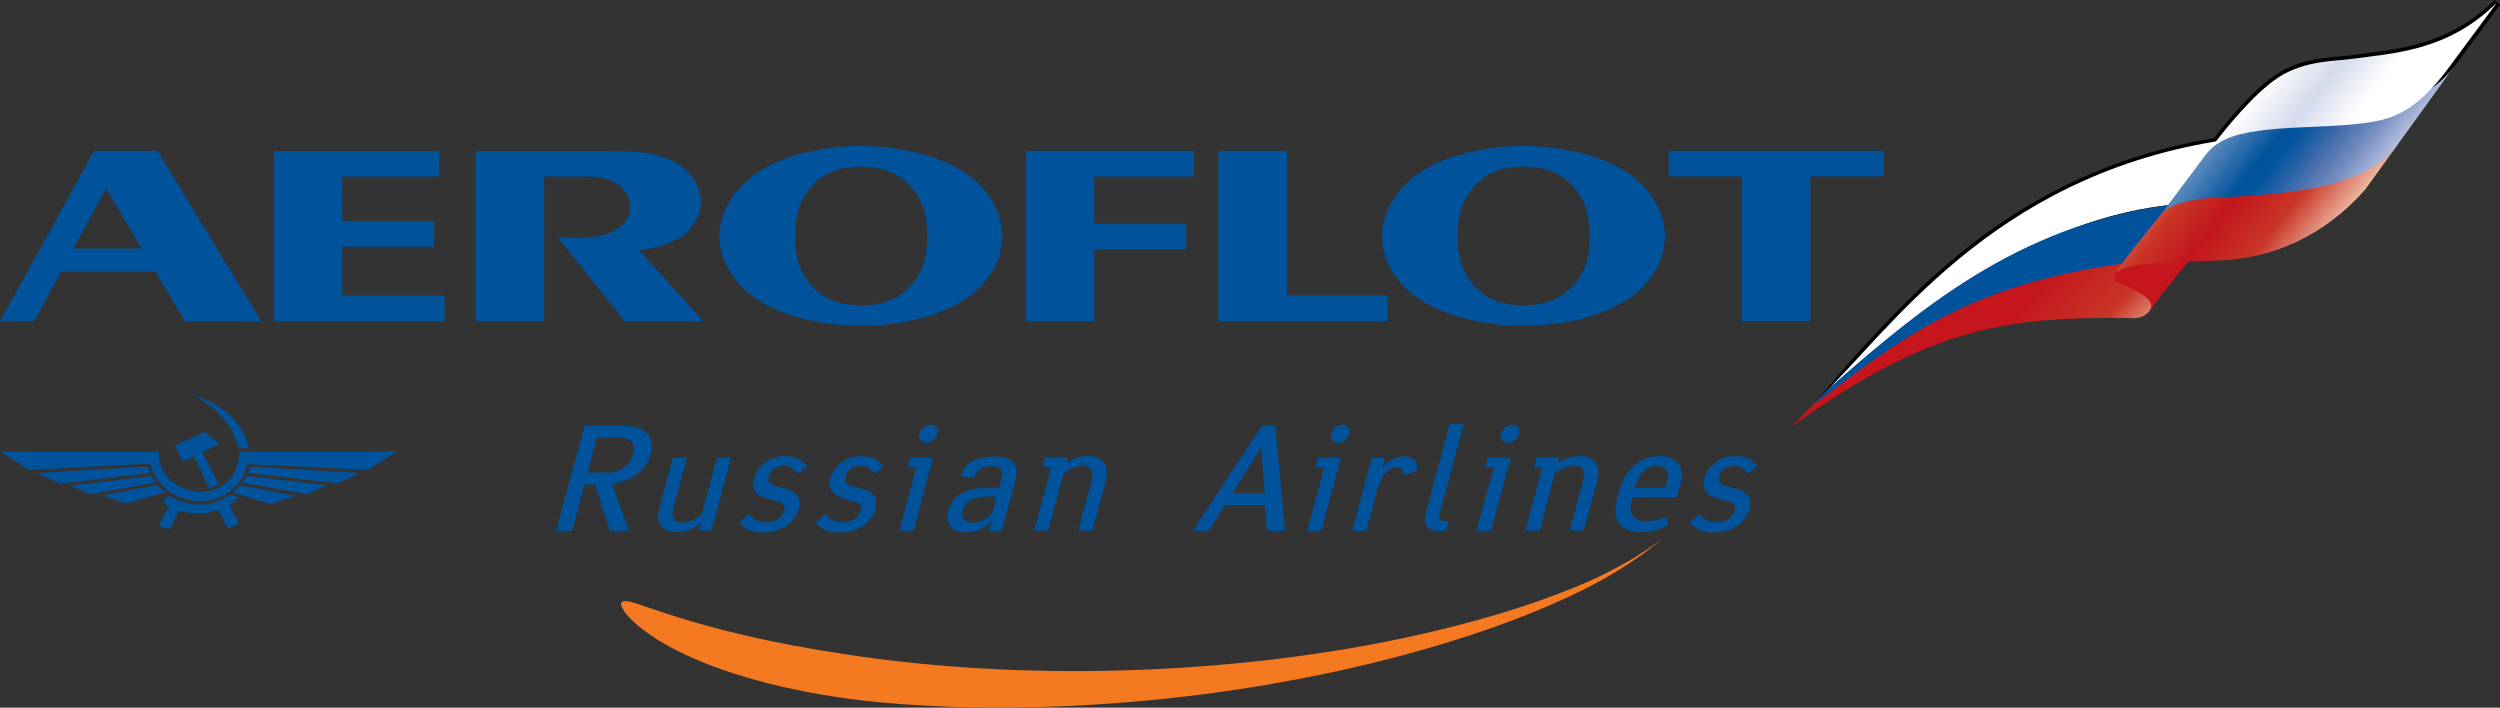 <?xml version="1.0" encoding="UTF-8"?>
<svg id="Layer_1" data-name="Layer 1" xmlns="http://www.w3.org/2000/svg" width="160" height="45.29" xmlns:xlink="http://www.w3.org/1999/xlink" viewBox="0 0 160 45.29">
  <rect x="0" y="0" width="160" height="45.29" fill="#333333" stroke="none"/>
  <defs>
    <style>
      .cls-1 {
        fill: url(#linear-gradient);
      }

      .cls-1, .cls-2, .cls-3, .cls-4, .cls-5, .cls-6, .cls-7, .cls-8, .cls-9, .cls-10 {
        stroke-width: 0px;
      }

      .cls-1, .cls-2, .cls-3, .cls-4, .cls-5, .cls-6, .cls-7, .cls-8, .cls-10 {
        fill-rule: evenodd;
      }

      .cls-2 {
        fill: url(#linear-gradient-3);
      }

      .cls-3 {
        fill: url(#linear-gradient-2);
      }

      .cls-4 {
        fill: url(#linear-gradient-4);
      }

      .cls-5 {
        fill: url(#linear-gradient-5);
      }

      .cls-6 {
        fill: url(#linear-gradient-7);
      }

      .cls-7 {
        fill: url(#linear-gradient-6);
      }

      .cls-8 {
        fill: #00529b;
      }

      .cls-9 {
        fill: #f47920;
      }
    </style>
    <linearGradient id="linear-gradient" x1="-4084.37" y1="4289.43" x2="-4070.11" y2="4276.13" gradientTransform="translate(3312.7 3367.97) scale(.78 -.78)" gradientUnits="userSpaceOnUse">
      <stop offset="0" stop-color="#c4161c"/>
      <stop offset=".3" stop-color="#c93627"/>
      <stop offset=".5" stop-color="#ebb39e"/>
      <stop offset=".72" stop-color="#c93627"/>
      <stop offset="1" stop-color="#c4161c"/>
    </linearGradient>
    <linearGradient id="linear-gradient-2" x1="-4084.22" y1="4295.12" x2="-4060.28" y2="4278.35" gradientTransform="translate(3312.7 3367.97) scale(.78 -.78)" gradientUnits="userSpaceOnUse">
      <stop offset="0" stop-color="#fff"/>
      <stop offset=".34" stop-color="#fff"/>
      <stop offset=".55" stop-color="#fff"/>
      <stop offset=".91" stop-color="#c2cae3"/>
    </linearGradient>
    <linearGradient id="linear-gradient-3" x1="-4080.38" y1="4288.8" x2="-4071.78" y2="4280.77" gradientTransform="translate(3312.7 3367.97) scale(.78 -.78)" gradientUnits="userSpaceOnUse">
      <stop offset=".11" stop-color="#00529b"/>
      <stop offset=".5" stop-color="#778ec1"/>
      <stop offset=".52" stop-color="#728abf"/>
      <stop offset=".73" stop-color="#3c69aa"/>
      <stop offset=".88" stop-color="#00589f"/>
      <stop offset=".96" stop-color="#00529b"/>
    </linearGradient>
    <linearGradient id="linear-gradient-4" x1="-4065.65" y1="4289.42" x2="-4060.56" y2="4286.24" gradientTransform="translate(3312.7 3367.97) scale(.78 -.78)" gradientUnits="userSpaceOnUse">
      <stop offset="0" stop-color="#c4161c"/>
      <stop offset=".49" stop-color="#c93627"/>
      <stop offset="1" stop-color="#ebb39e"/>
    </linearGradient>
    <linearGradient id="linear-gradient-5" x1="-171.2" y1="496.59" x2="-167.45" y2="493.77" gradientTransform="translate(646.23 1567.22) rotate(1.14) scale(3.13 -3.13)" gradientUnits="userSpaceOnUse">
      <stop offset=".07" stop-color="#c2cae3"/>
      <stop offset=".5" stop-color="#00529b"/>
      <stop offset=".55" stop-color="#00559e"/>
      <stop offset=".62" stop-color="#1f5fa4"/>
      <stop offset=".7" stop-color="#486fae"/>
      <stop offset=".8" stop-color="#738bbf"/>
      <stop offset=".91" stop-color="#abb7d9"/>
      <stop offset=".95" stop-color="#c2cae3"/>
    </linearGradient>
    <linearGradient id="linear-gradient-6" x1="-172.2" y1="495.09" x2="-168.65" y2="492.42" gradientTransform="translate(646.23 1567.22) rotate(1.14) scale(3.13 -3.13)" gradientUnits="userSpaceOnUse">
      <stop offset=".06" stop-color="#ebb39e"/>
      <stop offset=".33" stop-color="#c93627"/>
      <stop offset=".52" stop-color="#c4161c"/>
      <stop offset=".75" stop-color="#c93627"/>
      <stop offset=".96" stop-color="#ebb39e"/>
    </linearGradient>
    <linearGradient id="linear-gradient-7" x1="-170.29" y1="497.86" x2="-166.48" y2="494.99" gradientTransform="translate(646.23 1567.22) rotate(1.14) scale(3.13 -3.13)" gradientUnits="userSpaceOnUse">
      <stop offset="0" stop-color="#fff"/>
      <stop offset=".3" stop-color="#fff"/>
      <stop offset=".51" stop-color="#d4d9ec"/>
      <stop offset=".7" stop-color="#fff"/>
      <stop offset="1" stop-color="#fff"/>
    </linearGradient>
  </defs>
  <path class="cls-8" d="M5.76,31.64l-1.25-.55,5.17-.63c.09.15.18.28.29.42l-4.21.75ZM19.65,31.64l1.25-.58-5.14-.61c-.05.17-.18.3-.27.44l4.17.75ZM18.9,31.73l-1.57.53-2.23-.68-.19-.06c.07-.06.13-.12.19-.2.09-.07.17-.18.26-.26l3.54.67ZM23.03,30.27l-1.43.66-5.72-.66c.05-.13.09-.27.13-.41l7.01.41ZM23.55,30.07l1.87-1.18h-10.11c0,.42-.06.78-.2,1.1-.39,1.01-1.36,1.49-2.34,1.48-.96-.03-1.94-.53-2.38-1.44-.15-.33-.24-.69-.24-1.13H0l1.85,1.18,7.75-.4c.15.55.42,1.04.78,1.39.62.65,1.5,1.01,2.38,1.01.86.02,1.73-.3,2.34-.99.33-.36.59-.83.74-1.39l7.7.38ZM15.1,33.14l.2.36-.2.09-.52.24-.6-1.19c-.38.13-.79.21-1.22.22-.45.02-.92-.05-1.33-.18l-.51,1.15c-.17.01-.39,0-.54-.11-.08-.05-.15-.12-.18-.22l.18-.3.44-.78c-.14-.09-.26-.15-.38-.27l.36-.44c.62.38,1.29.58,1.96.58.66.02,1.32-.19,1.94-.63l.4.12.17.06c-.06.04-.11.09-.17.13-.12.12-.22.24-.42.35l.42.81ZM15.1,26.98c.39.47.68,1.04.83,1.7h-.65c-.05-.19-.11-.39-.19-.57-.43-1.14-1.32-1.96-2.34-2.63-.14-.08-.26-.17-.39-.24.13.05.26.09.39.14.93.38,1.76.89,2.34,1.61ZM13.36,31.23c.17-.03.42-.12.62-.27l-1.03-2.03,1.07-.51-.9-.78-.36.16-1.55.71.46,1.02.73-.33.96,2.03ZM10.56,31.51c-.06-.04-.12-.1-.18-.15-.12-.1-.23-.21-.3-.32l-3.54.67,1.51.51,2.51-.71ZM9.6,30.27c-.06-.13-.1-.27-.15-.41l-7.07.41,1.43.69,5.79-.69Z"/>
  <path class="cls-9" d="M54.03,41.86c2.33.37,6.8.94,12.27,1.06,5.46.14,11.88-.18,17.95-1.09,6.07-.88,11.75-2.36,15.79-3.95,4.07-1.53,6.34-3.4,6.33-3.41.02.01-2.35,2.17-6.66,4.03-4.27,1.93-10.29,3.77-16.63,4.96-6.34,1.23-12.98,1.79-18.39,1.82-5.4.06-9.6-.42-11.07-.66-5.08-.76-8.78-2.09-11.03-3.38-2.28-1.3-3.03-2.47-2.8-2.7.25-.27,1.38.28,3.68.99,2.3.72,5.79,1.62,10.55,2.33h0Z"/>
  <g>
    <path class="cls-10" d="M151.17,3.45l-.87.11-.56.05c-1.04.09-2.61.22-4,1.11-1.38.88-2.95,2.71-4.05,4.12-11.95,2-18.5,9.08-22.83,13.77l-2.72,3.17.46-.14c8.14-7.51,15.4-11.53,22.2-12.28h.1s.91-1.19.91-1.19l1.91-2.5c.78-.71,1.87-.96,3.46-1.14l2.79-.18,3.3-.23c1.88-.25,3.5-.69,5.72-3.74l3.02-4.08-.35-.31c-2.77,2.75-5.8,3.12-8.48,3.45h0ZM151.22,3.92c2.32-.28,4.89-.7,7.37-2.5-.9,1.21-2,2.7-2,2.7-2.12,2.9-3.57,3.3-5.4,3.55,0,0-3.25.23-3.25.23l-2.82.18c-1.19.13-2.06.39-2.82.77,1.06-1.33,2.47-2.93,3.7-3.72,1.29-.82,2.79-.95,3.79-1.04l.58-.06s.86-.11.86-.11h0ZM141.32,9.41c-.21.28-1.89,2.47-1.89,2.47,0,0-.69.9-.79,1.03-5.81.67-11.94,3.69-18.64,9.16,4.23-4.55,10.5-10.71,21.32-12.67ZM150.36,4.03h0,0Z"/>
    <path class="cls-1" d="M116.44,25.48c8.64-6.32,13.29-8.82,23.55-8.91l-2.21,2.98c-.42.88-1.06.84-1.74.8-7.34-.06-12.46.49-21.38,6.96l1.78-1.83Z"/>
    <path class="cls-3" d="M116.43,25.47c8.7-8.02,15.95-11.64,22.34-12.34.56-.75,2.51-3.25,3.11-4.09-14.55,2.38-20.98,12.22-25.44,16.43h0Z"/>
    <path class="cls-2" d="M116.88,25.01c-.17.17-.77.81-.94.97,5.1-3.76,9.38-7.68,20.02-9.13.53-.6,2.08-2.64,2.81-3.72-9.7,1.32-16.05,6.74-21.88,11.88h0Z"/>
    <path class="cls-4" d="M137.59,19.89c.09-.33.32-.57-.76-1.21-1.27-.75-1.71-.43-1.43-1.19.21-.58,2.93-1.73,4.92-1.05,0,0-1.76,2.05-2.74,3.45Z"/>
    <path class="cls-5" d="M145.23,8.1c-1.99.27-3.25.76-4.04,1.77l-2.78,3.72c.61-.54,2.44-.81,4.42-.86h.28c.08,0,.17,0,.25,0,.28,0,.58-.02.89-.03,2.81-.11,6.72-.51,9-3.17l3.42-4.73.41-.56c-2.97,3.91-9.74,3.57-11.85,3.85h0Z"/>
    <path class="cls-7" d="M146.88,12.24c-2.14.3-4.58.39-5.28.42-1.2.05-2.79.43-3.23.97-1.34,1.67-2.63,3.22-2.97,3.86.82-.76,3.51-.67,6.79-.83,3.27-.15,6.58-1.56,9.19-4.54l1.98-2.74c-1.33,1.7-3.67,2.46-6.48,2.85Z"/>
    <path class="cls-6" d="M150.33,3.79c-.87.12-2.83.09-4.46,1.13-1.63,1.04-3.6,3.51-4.57,4.81.9-.96,2.09-1.23,3.84-1.43,1.75-.2,4.28-.17,6.08-.41,1.73-.23,3.33-.58,5.56-3.64l3.02-4.08c-3.14,3.11-6.56,3.23-9.48,3.62h0Z"/>
  </g>
  <path class="cls-8" d="M27.79,15.78v-1.64h-5.88v-2.84h6.2v-1.64h-10.56v10.91h10.9v-1.66h-6.54v-3.12h5.88ZM34.83,20.56v-9.26h2.56c.78,0,1.5.06,2.16.5.48.34.78.82.78,1.43,0,.5-.18,1.02-.84,1.44-.86.56-2.36.64-3.3.52l-.54-.06,4.34,5.44h5.04l-4.12-4.54c.74-.08,1.92-.37,2.64-.84.86-.58,1.3-1.44,1.3-2.25,0-.9-.48-1.88-1.58-2.52-1.3-.74-3.08-.76-4.72-.76h-8.1v10.9h4.38ZM76.4,11.29v-1.64h-10.72v10.91h4.36v-4.6h5.88v-1.64h-5.88v-3.02h6.36ZM88.78,20.56v-1.66h-6.42v-9.25h-4.38v10.91h10.8ZM106.79,11.29h4.7v9.26h4.38v-9.26h4.7v-1.64h-13.78v1.64ZM97.5,9.34c-2.04,0-4.9.46-6.82,1.84-1.52,1.08-2.24,2.63-2.24,3.94s.72,2.84,2.24,3.92c1.92,1.36,4.78,1.82,6.82,1.82s4.92-.46,6.84-1.82c1.52-1.08,2.22-2.62,2.22-3.92s-.7-2.86-2.22-3.94c-1.92-1.38-4.8-1.82-6.84-1.84ZM97.5,19.54c-1.08,0-2.36-.24-3.3-1.42-.78-.96-.92-2.06-.92-3s.14-2.06.92-3.02c.94-1.2,2.22-1.44,3.3-1.44s2.36.24,3.32,1.44c.78.96.92,2.04.92,3.02s-.14,2.04-.92,3c-.95,1.18-2.22,1.42-3.32,1.42ZM55.1,9.34c-2.04,0-4.9.46-6.82,1.84-1.52,1.08-2.24,2.63-2.24,3.94s.72,2.84,2.24,3.92c1.92,1.36,4.78,1.82,6.82,1.82s4.92-.46,6.84-1.82c1.52-1.08,2.22-2.62,2.22-3.92s-.7-2.86-2.22-3.94c-1.92-1.38-4.8-1.82-6.84-1.84h0ZM55.1,19.54c-1.08,0-2.36-.24-3.3-1.42-.78-.96-.92-2.06-.92-3s.14-2.06.92-3.02c.94-1.2,2.22-1.44,3.3-1.44s2.36.24,3.32,1.44c.78.96.92,2.04.92,3.02s-.14,2.04-.92,3c-.96,1.18-2.22,1.42-3.32,1.42ZM2.18,20.56l1.72-3.17h6.06l1.86,3.17h4.9l-6.64-10.91h-4.06L0,20.56h2.18ZM4.7,15.91l2.06-3.8h.06l2.24,3.8h-4.36ZM45.89,29.3l-.97,3.58c-.12.14-.31.26-.48.35-.26.14-.52.22-.76.22s-.45-.1-.55-.24c-.07-.12-.14-.31-.05-.64l.88-3.27h-.9l-.85,3.15c-.07.29-.19.78.07,1.16.14.21.45.45,1.09.45.26,0,.53-.05.86-.19.21-.12.45-.26.64-.41l-.14.5h.8l1.26-4.67h-.91ZM51.66,29.84c-.21-.28-.48-.42-.52-.45-.3-.16-.64-.19-.93-.19-.31,0-.69.03-1.11.29-.31.22-.69.55-.83,1.09-.13.4-.08.71.07.9.16.21.45.33.69.4l.45.15c.23.05.47.05.61.23.07.1.15.22.1.45-.07.21-.21.35-.33.45-.16.14-.45.27-.85.27-.26,0-.47-.05-.69-.17-.19-.14-.33-.26-.4-.37l-.6.55c.43.56.95.64,1.47.64.35,0,1.07-.05,1.66-.5.33-.28.57-.64.67-.95.05-.24.09-.59-.02-.81-.17-.33-.55-.47-.76-.52l-.33-.1c-.42-.1-.62-.14-.71-.26-.09-.07-.17-.21-.09-.5.04-.12.14-.31.33-.45.24-.14.46-.17.62-.17.21,0,.4.05.57.17.14.09.26.22.35.33l.59-.48ZM56.53,29.84c-.19-.28-.45-.42-.52-.45-.28-.16-.62-.19-.9-.19-.33,0-.69.03-1.11.29-.31.22-.69.55-.85,1.09-.09.4-.05.71.1.9.17.21.48.33.69.4l.43.15c.24.05.48.05.64.23.07.1.14.22.07.45-.07.21-.21.35-.31.45-.17.14-.45.27-.85.27-.26,0-.47-.05-.71-.17-.19-.14-.31-.26-.4-.37l-.59.55c.46.56.98.64,1.49.64.36,0,1.07-.05,1.66-.5.33-.28.57-.64.64-.95.07-.24.09-.59-.02-.81-.14-.33-.52-.47-.76-.52l-.33-.1c-.41-.1-.59-.14-.69-.26-.09-.07-.16-.21-.09-.5.05-.12.12-.31.33-.45.22-.14.45-.17.59-.17.24,0,.43.05.6.17.14.09.26.22.36.33l.57-.48ZM58.27,29.3l-.17.61h.55l-1.09,4.06h.9l1.26-4.67h-1.44ZM58.84,27.75c-.08.33.12.59.43.59.33,0,.64-.26.73-.59.09-.31-.1-.57-.43-.57-.3,0-.64.26-.73.57ZM67.08,33.97l1-3.68c.31-.26.79-.48,1.21-.48.31,0,.48.12.55.26.14.22.07.57.02.71l-.85,3.18h.9l.85-3.11c.1-.38.14-.83-.07-1.21-.19-.31-.54-.45-1.04-.45-.31,0-.83.07-1.4.45l.1-.35h-1.45l-.16.61h.54l-1.09,4.06h.9ZM37.41,27.23l-1.82,6.74h1.02l.79-2.96h.68l.95,2.96h1.23l-1.09-3.01c.5-.05,1.17-.29,1.57-.59.45-.33.79-.81.9-1.3.14-.48.08-.97-.21-1.3-.38-.48-1.14-.52-1.69-.52h-2.33ZM39.1,30.24h-1.49l.59-2.23h1.35c.14,0,.59,0,.83.24.14.14.26.38.16.76-.09.36-.29.64-.57.88-.31.23-.64.33-.88.35ZM62.69,31.24c-.95.1-1.73.47-1.99,1.45-.02.11-.05.21-.05.31v.17c.02.52.38.9,1.16.9.28,0,.57-.05.88-.17.03,0,.05-.02.09-.04.31-.14.54-.38.62-.45h.05l-.16.57h.81l.83-3.01c.12-.48.24-.95-.03-1.3-.21-.33-.76-.45-1.18-.45s-.76.05-1.02.12c-.83.21-1.14.71-1.16,1.16l.83.05c.07-.24.17-.4.33-.52.19-.14.48-.19.83-.19.19,0,.43.02.52.19.15.17.1.4.05.62l-.17.59h-.66c-.19,0-.4,0-.57.02ZM62.69,33.37c-.14.05-.28.08-.43.08-.19,0-.42-.02-.57-.22-.12-.17-.14-.33-.07-.57.05-.19.14-.38.38-.57.14-.1.33-.22.69-.26.12-.03.26-.05.43-.05h.66l-.26.99c-.14.19-.29.31-.45.43-.14.08-.26.15-.38.17h0ZM84.36,29.3l-.16.61h.55l-1.09,4.06h.9l1.26-4.67h-1.45ZM85.19,27.75c-.07.33.12.59.43.59s.64-.26.73-.59c.1-.31-.09-.57-.43-.57-.31,0-.64.26-.73.57ZM87.8,29.3l-1.26,4.67h.9l.71-2.68c.12-.31.23-.62.4-.85.28-.45.61-.52.81-.52.12,0,.26.02.36.12.07.07.09.21.09.38l.81-.24c.16-.47,0-.74-.28-.87-.15-.07-.31-.1-.48-.1-.52,0-1.04.29-1.4.78l.19-.68h-.85,0ZM92.78,27.14l-1.49,5.55c-.12.42-.33,1.28.74,1.28h.52l.16-.62h-.26c-.45,0-.33-.38-.31-.47l1.54-5.74h-.9ZM95.22,29.3l-.16.61h.55l-1.12,4.06h.93l1.26-4.67h-1.45ZM96.05,27.75c-.07.33.12.59.43.59.33,0,.64-.26.74-.59.07-.31-.12-.57-.42-.57-.33,0-.64.26-.74.57ZM98.54,33.97l.97-3.68c.33-.26.81-.48,1.23-.48.31,0,.48.12.55.26.17.22.05.57.02.71l-.85,3.18h.9l.85-3.11c.1-.38.14-.83-.07-1.21-.19-.31-.55-.45-1.04-.45-.33,0-.81.07-1.4.45l.09-.35h-1.45l-.17.61h.54l-1.09,4.06h.9ZM112.46,29.84c-.19-.28-.42-.42-.5-.45-.31-.16-.61-.19-.9-.19-.34,0-.69.03-1.11.29-.33.22-.71.55-.85,1.09-.12.4-.05.71.09.9.14.21.45.33.67.4l.45.15c.23.05.48.05.61.23.1.1.15.22.1.45-.07.21-.21.35-.33.45-.14.14-.43.27-.85.27-.27,0-.45-.05-.69-.17-.19-.14-.33-.26-.4-.37l-.59.55c.43.56.95.64,1.47.64.38,0,1.07-.05,1.66-.5.33-.28.57-.64.66-.95.07-.24.1-.59-.02-.81-.15-.33-.55-.47-.76-.52l-.34-.1c-.4-.1-.59-.14-.71-.26-.07-.07-.17-.21-.1-.5.05-.12.11-.31.33-.45.23-.14.47-.17.62-.17.24,0,.4.05.59.17.12.09.24.22.33.33l.57-.48ZM76.35,33.97h1.02l1.02-1.64h2.58l.12,1.64h1.16l-.64-6.74h-.83l-4.44,6.74ZM78.87,31.55l1.83-2.87h.02l.22,2.87h-2.07ZM104.52,31.83h2.82l.07-.31c.19-.62.38-1.26.05-1.78-.29-.45-.86-.55-1.26-.55-.6,0-1.18.22-1.64.62-.62.55-.87,1.28-1.02,1.9-.14.5-.29,1.26.09,1.8.36.47,1,.55,1.45.55.36,0,.7-.05,1.05-.17.19-.07.42-.16.64-.28l-.14-.55c-.22.1-.38.17-.62.22-.22.04-.43.09-.67.09-.35,0-.66-.12-.83-.33-.26-.31-.14-.79-.07-1.02l.07-.19ZM104.66,31.21l.05-.21c.1-.24.22-.62.52-.88.2-.19.51-.31.79-.31.24,0,.47.07.59.21.21.29.12.69.03,1l-.05.19h-1.92Z"/>
</svg>